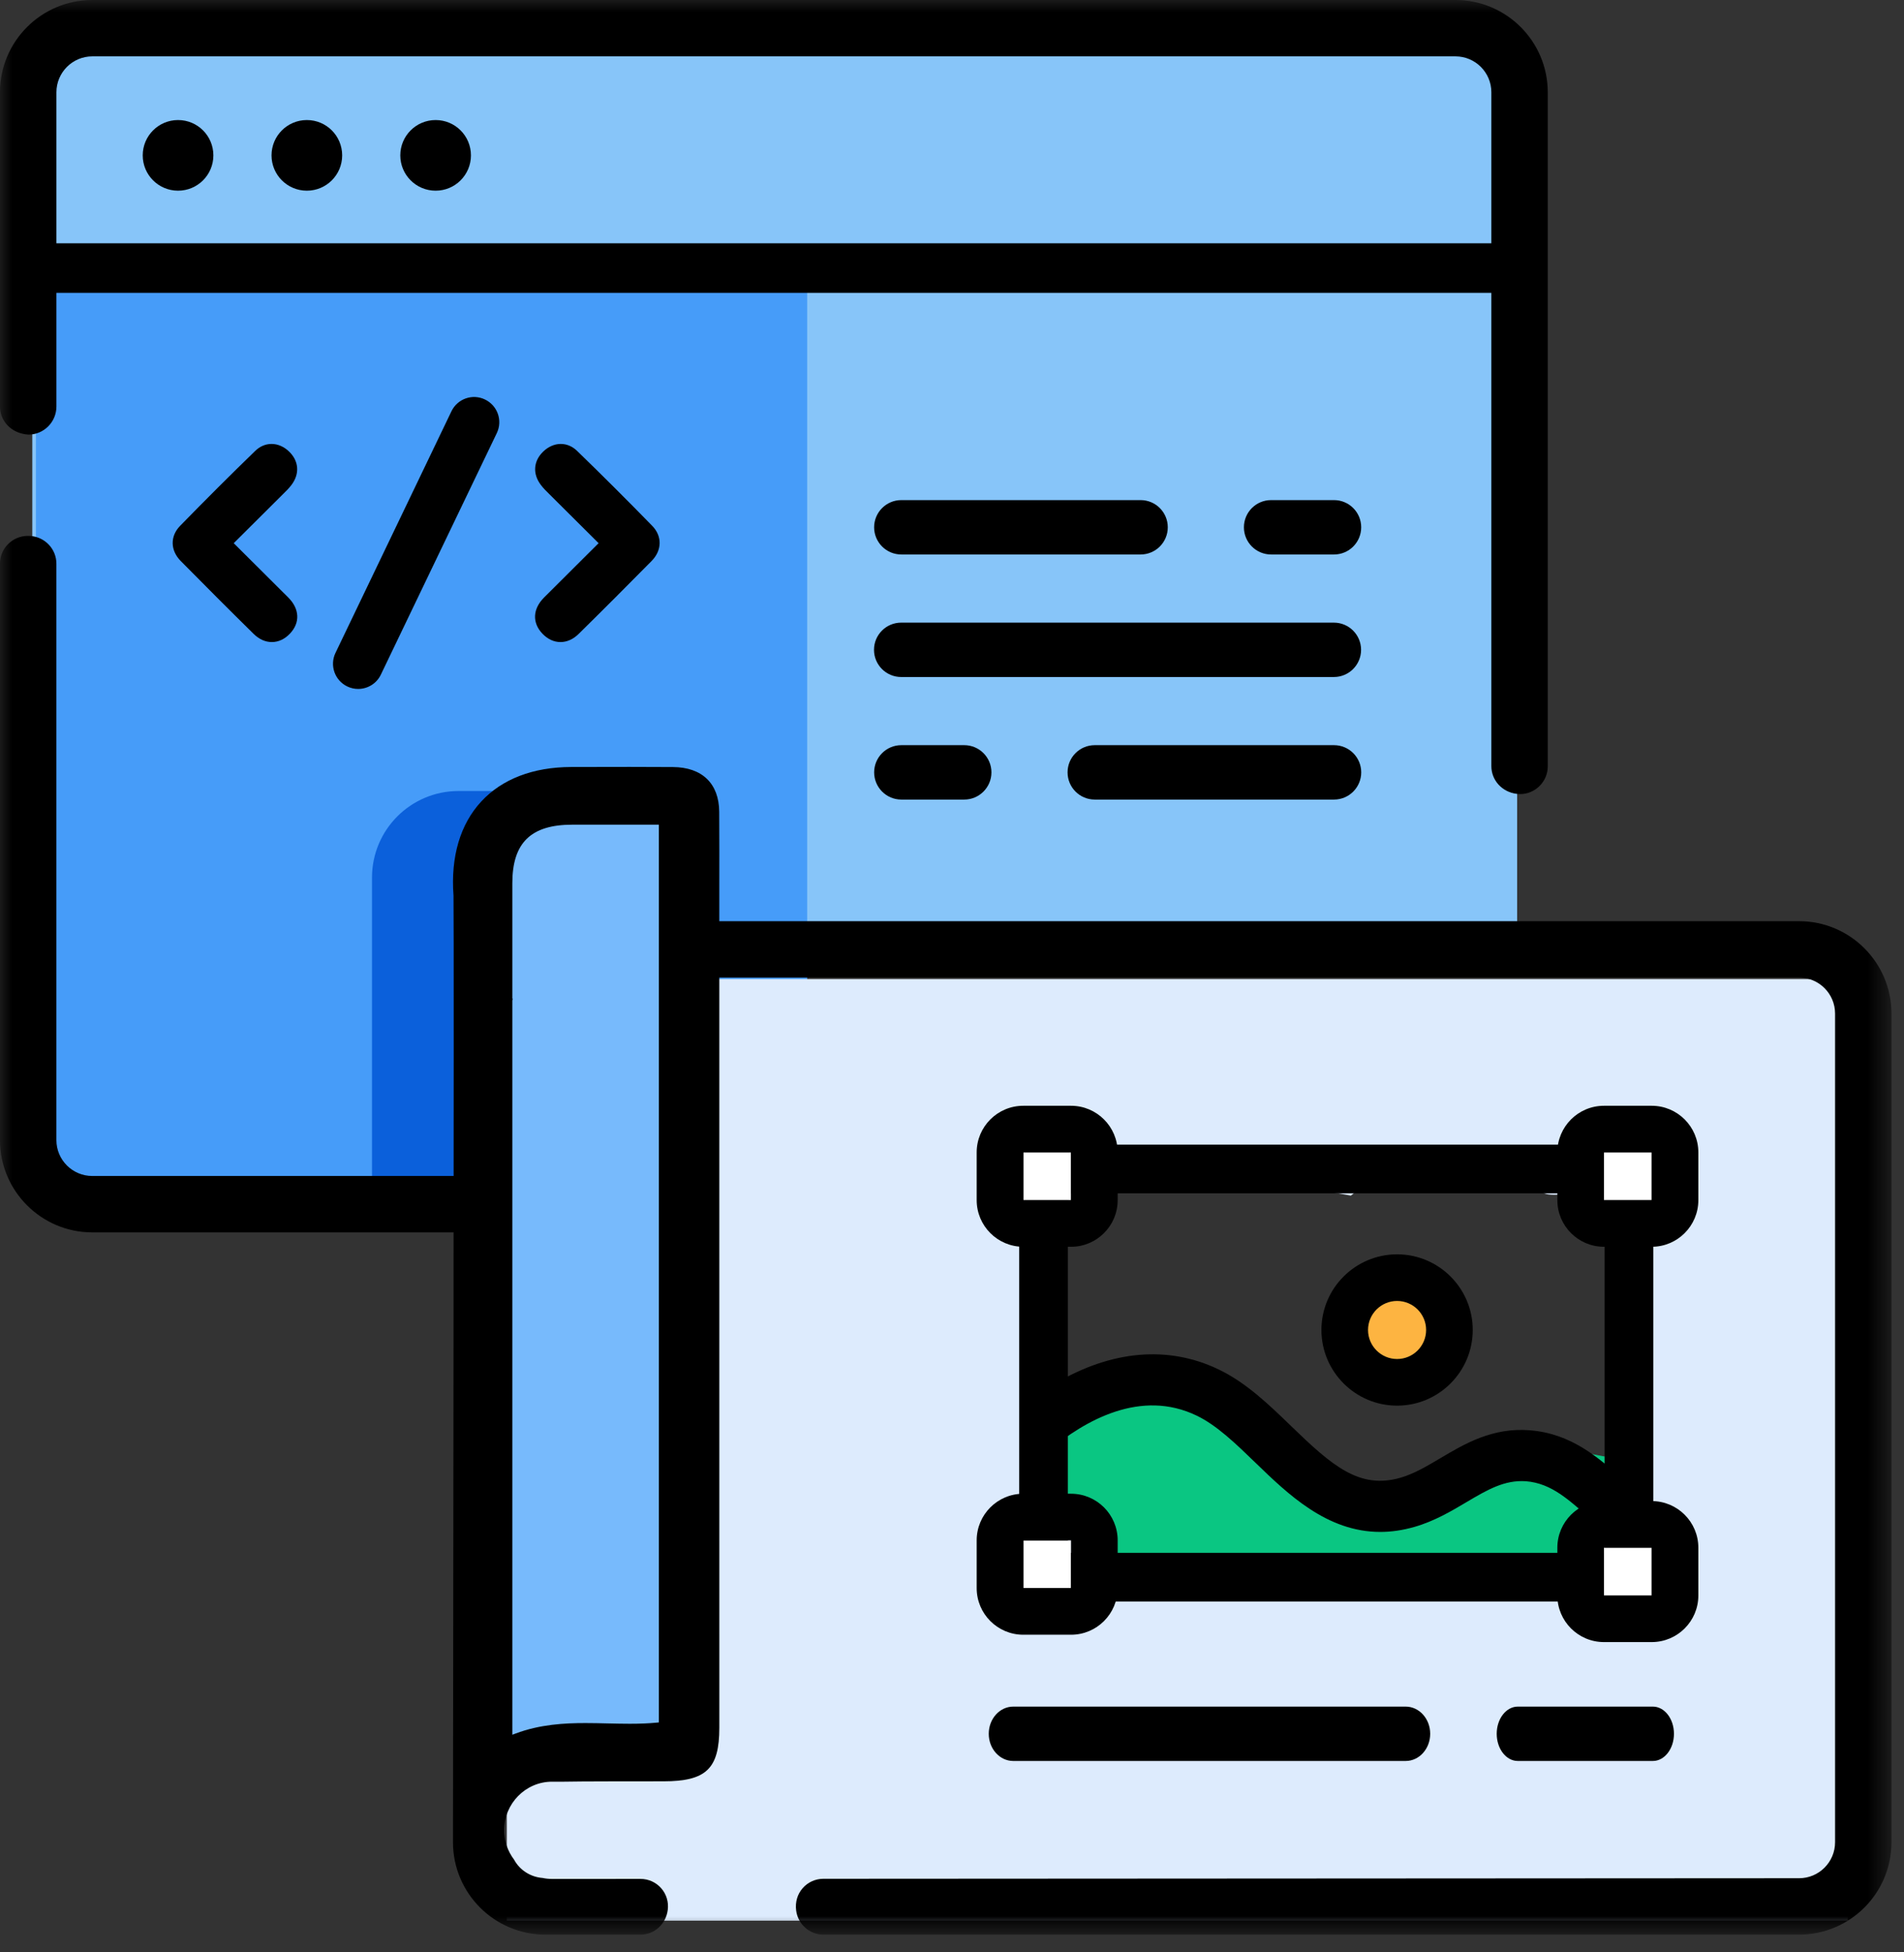 <?xml version="1.0" encoding="UTF-8"?>
<svg width="79px" height="81px" viewBox="0 0 79 81" version="1.1" xmlns="http://www.w3.org/2000/svg" xmlns:xlink="http://www.w3.org/1999/xlink">
    <rect x="0" y="0" width="79" height="81" fill="#333333" stroke="none"/>
    <title>9387D671-E53F-4080-9EE1-234566D593E5</title>
    <defs>
        <polygon id="path-1" points="0 80.271 78.48 80.271 78.48 0 0 0"></polygon>
    </defs>
    <g id="3rd-itteration" stroke="none" stroke-width="1" fill="none" fill-rule="evenodd">
        <g id="home" transform="translate(-637, -2045)">
            <g id="Web-design-&amp;-development-color" transform="translate(637, 2045)">
                <path d="M20.516,49.428 C20.234,45.428 20.395,41.432 20.417,37.389 C20.429,35.261 22.009,34.151 23.672,34.032 C24.239,33.426 25.058,33.021 26.142,33.021 C29.198,33.021 30.192,36.165 29.143,38.236 C39.483,38.253 49.852,38.438 60.066,39.964 C61.024,39.864 61.994,39.94 62.949,40.145 L62.949,2.032 L1.34,2.032 L1.34,49.512 L20.463,49.512 C20.48,49.484 20.498,49.456 20.516,49.428" id="Fill-1" fill="#87C5F9"></path>
                <mask id="mask-2" fill="white">
                    <use xlink:href="#path-1"></use>
                </mask>
                <g id="Clip-4"></g>
                <polygon id="Fill-3" fill="#469CF9" mask="url(#mask-2)" points="1.491 49.428 33.491 49.428 33.491 12.033 1.491 12.033"></polygon>
                <path d="M15.435,50.512 L23.465,50.512 L23.465,32.82 L19.028,32.82 C17.043,32.82 15.435,34.428 15.435,36.412 L15.435,50.512 Z" id="Fill-6" fill="#0B60DB" mask="url(#mask-2)"></path>
                <path d="M62.746,61.705 C60.907,60.214 57.668,62.67 55.348,62.119 C52.907,61.539 50.933,60.007 48.491,59.443 C47.341,59.177 46.597,58.568 46.192,57.821 C43.358,59.551 41.736,56.71 42.935,53.977 C42.034,51.067 43.438,48.276 45.988,49.357 C46.508,49.068 47.128,48.886 47.858,48.875 C49.663,48.851 51.501,49.103 53.339,49.331 C53.708,49.333 54.078,49.342 54.451,49.371 C54.935,49.407 55.481,49.504 56.05,49.607 C56.359,49.357 56.708,49.145 57.109,49.001 C58.926,48.344 60.613,48.446 62.255,49.08 C62.943,49.059 63.566,49.222 64.098,49.523 C64.751,49.782 68.532,48.904 68.532,49.795 C68.532,53.977 68.597,66.448 62.746,61.705 L62.746,61.705 Z M21.028,79.69 L76.666,79.69 L76.666,40.623 L21.028,40.623 L21.028,79.69 Z" id="Fill-7" fill="#DDEBFD" mask="url(#mask-2)"></path>
                <path d="M64.291,65.822 C64.263,64.578 65.138,63.312 66.922,63.312 C66.94,63.312 66.954,63.316 66.971,63.316 L66.947,60.502 L63.145,59.788 L55.385,62.528 L48.103,57.025 L42.958,57.618 L42.958,62.864 C44.902,62.91 45.732,64.472 45.452,65.822 L64.291,65.822 Z" id="Fill-8" fill="#0AC682" mask="url(#mask-2)"></path>
                <path d="M62.931,32.938 C62.318,32.863 61.879,32.371 61.879,31.788 L61.879,3.828 C61.879,3.007 61.212,2.339 60.391,2.339 L3.829,2.339 C3.009,2.339 2.341,3.007 2.341,3.829 L2.341,16.867 C2.341,17.508 1.821,18.032 1.183,18.032 C0.475,17.989 -0.001,17.478 -0.001,16.865 L-0.001,3.829 C-0.001,1.717 1.718,-0 3.829,-0 L60.391,-0 C62.502,-0 64.219,1.717 64.219,3.829 L64.219,31.792 C64.219,32.101 64.1,32.392 63.88,32.61 C63.663,32.827 63.377,32.947 63.075,32.947 C63.075,32.947 62.98,32.944 62.931,32.938" id="Fill-9" fill="#000000" mask="url(#mask-2)"></path>
                <path d="M3.828,51.133 C1.717,51.133 -0.001,49.415 -0.001,47.304 L-0.001,23.385 C-0.001,22.75 0.518,22.235 1.156,22.235 L1.256,22.238 C1.864,22.277 2.34,22.781 2.34,23.387 L2.34,47.305 C2.34,48.125 3.007,48.793 3.828,48.793 L21.028,48.793 C20.724,49.52 20.646,50.34 20.806,51.133 L3.828,51.133 Z" id="Fill-10" fill="#000000" mask="url(#mask-2)"></path>
                <polygon id="Fill-11" fill="#000000" mask="url(#mask-2)" points="0.877 12.151 62.949 12.151 62.949 10.095 0.877 10.095"></polygon>
                <path d="M8.853,6.447 C8.853,7.256 8.197,7.912 7.388,7.912 C6.578,7.912 5.922,7.256 5.922,6.447 C5.922,5.636 6.578,4.981 7.388,4.981 C8.197,4.981 8.853,5.636 8.853,6.447" id="Fill-12" fill="#000000" mask="url(#mask-2)"></path>
                <path d="M19.54,6.447 C19.54,7.256 18.884,7.912 18.075,7.912 C17.265,7.912 16.609,7.256 16.609,6.447 C16.609,5.636 17.265,4.981 18.075,4.981 C18.884,4.981 19.54,5.636 19.54,6.447" id="Fill-13" fill="#000000" mask="url(#mask-2)"></path>
                <path d="M14.197,6.447 C14.197,7.256 13.541,7.912 12.732,7.912 C11.922,7.912 11.266,7.256 11.266,6.447 C11.266,5.636 11.922,4.981 12.732,4.981 C13.541,4.981 14.197,5.636 14.197,6.447" id="Fill-14" fill="#000000" mask="url(#mask-2)"></path>
                <path d="M23.255,26.64 C22.981,26.64 22.72,26.518 22.502,26.288 C22.075,25.837 22.103,25.264 22.573,24.793 C23.182,24.182 23.795,23.573 24.423,22.949 L24.837,22.537 L22.786,20.496 C22.663,20.376 22.542,20.255 22.44,20.119 C22.094,19.662 22.131,19.133 22.535,18.74 C22.747,18.534 23.006,18.42 23.266,18.42 C23.516,18.42 23.751,18.52 23.945,18.709 C24.973,19.705 26.021,20.751 27.06,21.816 C27.481,22.247 27.471,22.835 27.035,23.277 C26.034,24.291 25.026,25.302 24.009,26.302 C23.785,26.524 23.524,26.64 23.255,26.64" id="Fill-15" fill="#000000" mask="url(#mask-2)"></path>
                <path d="M11.279,26.64 C11.554,26.64 11.815,26.518 12.032,26.288 C12.459,25.837 12.432,25.264 11.962,24.793 C11.352,24.182 10.739,23.573 10.111,22.949 L9.698,22.537 L11.748,20.496 C11.871,20.376 11.993,20.255 12.095,20.119 C12.44,19.662 12.403,19.133 11.999,18.74 C11.788,18.534 11.528,18.42 11.268,18.42 C11.019,18.42 10.783,18.52 10.589,18.709 C9.561,19.705 8.513,20.751 7.475,21.816 C7.053,22.247 7.063,22.835 7.499,23.277 C8.501,24.291 9.508,25.302 10.525,26.302 C10.75,26.524 11.01,26.64 11.279,26.64" id="Fill-16" fill="#000000" mask="url(#mask-2)"></path>
                <path d="M14.86,28.585 C14.709,28.585 14.555,28.552 14.409,28.482 C13.889,28.232 13.67,27.608 13.92,27.089 L18.731,17.065 C18.98,16.545 19.604,16.324 20.124,16.576 C20.644,16.826 20.863,17.45 20.613,17.97 L15.802,27.992 C15.623,28.367 15.249,28.585 14.86,28.585" id="Fill-17" fill="#000000" mask="url(#mask-2)"></path>
                <path d="M34.164,80.271 C33.592,80.271 33.106,79.84 33.034,79.27 C32.988,78.917 33.088,78.588 33.305,78.341 C33.522,78.094 33.834,77.953 34.163,77.953 L74.647,77.93 C75.47,77.93 76.14,77.261 76.14,76.438 L76.14,42.053 C76.14,41.23 75.47,40.561 74.647,40.561 L29.845,40.561 L29.846,71.682 C29.846,73.385 29.306,73.906 27.534,73.909 L27.423,73.909 C26.819,73.909 23.934,73.909 23.41,73.924 L22.906,73.924 C21.81,73.924 20.917,74.83 20.917,75.942 C20.917,76.379 21.06,76.8 21.33,77.16 C21.566,77.593 22.012,77.881 22.517,77.919 C22.635,77.946 22.77,77.959 22.906,77.959 L26.578,77.958 C26.907,77.958 27.219,78.099 27.435,78.346 C27.651,78.591 27.749,78.919 27.706,79.245 C27.631,79.84 27.146,80.271 26.575,80.271 L22.628,80.271 C20.514,80.271 18.795,78.551 18.795,76.438 C18.795,76.056 18.845,38.212 18.817,37.16 C18.696,35.546 19.095,34.198 19.969,33.254 C20.833,32.321 22.123,31.827 23.699,31.824 L26.126,31.82 C26.725,31.82 27.324,31.822 27.922,31.826 C29.134,31.834 29.833,32.511 29.841,33.681 C29.848,34.758 29.847,35.834 29.845,36.943 L29.845,38.221 L74.647,38.221 C76.761,38.221 78.48,39.94 78.48,42.054 L78.48,76.438 C78.48,78.551 76.761,80.271 74.647,80.271 L34.164,80.271 Z" id="Fill-18" fill="#000000" mask="url(#mask-2)"></path>
                <path d="M21.257,41.512 L21.257,71.977 L21.392,71.926 C22.409,71.544 23.429,71.492 24.293,71.492 C24.602,71.492 24.911,71.499 25.218,71.507 C25.525,71.514 25.827,71.521 26.129,71.521 C26.557,71.521 26.919,71.506 27.247,71.474 L27.337,71.465 L27.337,34.217 L23.745,34.217 C22.025,34.218 21.257,34.969 21.257,36.652 L21.257,41.421 L21.275,41.45 L21.257,41.512 Z" id="Fill-19" fill="#77BAFC" mask="url(#mask-2)"></path>
                <path d="M47.325,23.006 L37.398,23.006 C36.775,23.006 36.269,22.501 36.269,21.878 C36.269,21.255 36.775,20.75 37.398,20.75 L47.325,20.75 C47.948,20.75 48.453,21.255 48.453,21.878 C48.453,22.501 47.948,23.006 47.325,23.006" id="Fill-20" fill="#000000" mask="url(#mask-2)"></path>
                <path d="M55.35,23.006 L52.74,23.006 C52.117,23.006 51.612,22.501 51.612,21.878 C51.612,21.255 52.117,20.75 52.74,20.75 L55.35,20.75 C55.974,20.75 56.478,21.255 56.478,21.878 C56.478,22.501 55.974,23.006 55.35,23.006" id="Fill-21" fill="#000000" mask="url(#mask-2)"></path>
                <path d="M45.423,33.175 L55.35,33.175 C55.974,33.175 56.479,32.669 56.479,32.046 C56.479,31.423 55.974,30.918 55.35,30.918 L45.423,30.918 C44.8,30.918 44.295,31.423 44.295,32.046 C44.295,32.669 44.8,33.175 45.423,33.175" id="Fill-22" fill="#000000" mask="url(#mask-2)"></path>
                <path d="M37.398,33.175 L40.008,33.175 C40.631,33.175 41.136,32.669 41.136,32.046 C41.136,31.423 40.631,30.918 40.008,30.918 L37.398,30.918 C36.775,30.918 36.27,31.423 36.27,32.046 C36.27,32.669 36.775,33.175 37.398,33.175" id="Fill-23" fill="#000000" mask="url(#mask-2)"></path>
                <path d="M55.345,28.09 L37.392,28.09 C36.769,28.09 36.264,27.585 36.264,26.962 C36.264,26.339 36.769,25.834 37.392,25.834 L55.345,25.834 C55.968,25.834 56.473,26.339 56.473,26.962 C56.473,27.585 55.968,28.09 55.345,28.09" id="Fill-24" fill="#000000" mask="url(#mask-2)"></path>
                <path d="M58.323,73.065 L42.042,73.065 C41.48,73.065 41.025,72.56 41.025,71.937 C41.025,71.314 41.48,70.809 42.042,70.809 L58.323,70.809 C58.885,70.809 59.341,71.314 59.341,71.937 C59.341,72.56 58.885,73.065 58.323,73.065" id="Fill-25" fill="#000000" mask="url(#mask-2)"></path>
                <path d="M68.58,73.065 L62.976,73.065 C62.493,73.065 62.101,72.56 62.101,71.937 C62.101,71.314 62.493,70.809 62.976,70.809 L68.58,70.809 C69.063,70.809 69.455,71.314 69.455,71.937 C69.455,72.56 69.063,73.065 68.58,73.065" id="Fill-26" fill="#000000" mask="url(#mask-2)"></path>
                <path d="M57.967,58.322 C56.237,58.322 54.828,56.913 54.828,55.181 C54.828,53.45 56.237,52.044 57.967,52.044 C59.698,52.044 61.106,53.45 61.106,55.181 C61.106,56.913 59.698,58.322 57.967,58.322" id="Fill-27" fill="#000000" mask="url(#mask-2)"></path>
                <path d="M57.967,53.978 C57.303,53.978 56.762,54.518 56.762,55.182 C56.762,55.846 57.303,56.387 57.967,56.387 C58.632,56.387 59.172,55.846 59.172,55.182 C59.172,54.518 58.632,53.978 57.967,53.978" id="Fill-28" fill="#FDB441" mask="url(#mask-2)"></path>
                <path d="M42.288,66.448 L68.597,66.448 L68.597,47.491 L42.288,47.491 L42.288,66.448 Z M44.308,64.429 L66.576,64.429 L66.576,49.512 L44.308,49.512 L44.308,64.429 Z" id="Fill-29" fill="#000000" mask="url(#mask-2)"></path>
                <polygon id="Fill-30" fill="#FFFFFF" mask="url(#mask-2)" points="42.458 49.795 44.439 49.795 44.439 47.815 42.458 47.815"></polygon>
                <path d="M44.439,45.88 L42.458,45.88 C41.39,45.88 40.524,46.746 40.524,47.815 L40.524,49.795 C40.524,50.863 41.39,51.73 42.458,51.73 L44.439,51.73 C45.507,51.73 46.374,50.863 46.374,49.795 L46.374,47.815 C46.374,46.746 45.507,45.88 44.439,45.88 L44.439,45.88 Z M42.458,49.795 L44.439,49.795 L44.439,47.815 L42.458,47.815 L42.458,49.795 Z" id="Fill-31" fill="#000000" mask="url(#mask-2)"></path>
                <polygon id="Fill-32" fill="#FFFFFF" mask="url(#mask-2)" points="42.458 65.892 44.439 65.892 44.439 63.912 42.458 63.912"></polygon>
                <path d="M44.439,61.977 L42.458,61.977 C41.39,61.977 40.524,62.843 40.524,63.912 L40.524,65.892 C40.524,66.96 41.39,67.827 42.458,67.827 L44.439,67.827 C45.507,67.827 46.374,66.96 46.374,65.892 L46.374,63.912 C46.374,62.843 45.507,61.977 44.439,61.977 L44.439,61.977 Z M42.458,65.892 L44.439,65.892 L44.439,63.912 L42.458,63.912 L42.458,65.892 Z" id="Fill-33" fill="#000000" mask="url(#mask-2)"></path>
                <polygon id="Fill-34" fill="#FFFFFF" mask="url(#mask-2)" points="66.551 66.198 68.532 66.198 68.532 64.217 66.551 64.217"></polygon>
                <path d="M68.532,62.282 L66.551,62.282 C65.483,62.282 64.617,63.148 64.617,64.217 L64.617,66.198 C64.617,67.266 65.483,68.132 66.551,68.132 L68.532,68.132 C69.6,68.132 70.467,67.266 70.467,66.198 L70.467,64.217 C70.467,63.148 69.6,62.282 68.532,62.282 L68.532,62.282 Z M66.551,66.198 L68.532,66.198 L68.532,64.217 L66.551,64.217 L66.551,66.198 Z" id="Fill-35" fill="#000000" mask="url(#mask-2)"></path>
                <polygon id="Fill-36" fill="#FFFFFF" mask="url(#mask-2)" points="66.551 49.795 68.532 49.795 68.532 47.815 66.551 47.815"></polygon>
                <path d="M68.532,45.88 L66.551,45.88 C65.483,45.88 64.617,46.746 64.617,47.815 L64.617,49.795 C64.617,50.863 65.483,51.73 66.551,51.73 L68.532,51.73 C69.6,51.73 70.467,50.863 70.467,49.795 L70.467,47.815 C70.467,46.746 69.6,45.88 68.532,45.88 L68.532,45.88 Z M66.551,49.795 L68.532,49.795 L68.532,47.815 L66.551,47.815 L66.551,49.795 Z" id="Fill-37" fill="#000000" mask="url(#mask-2)"></path>
                <path d="M57.268,63.561 C55.057,63.561 53.441,61.997 52.097,60.696 C51.27,59.895 50.488,59.139 49.652,58.736 C47.341,57.621 45.028,58.918 43.496,60.203 L43.346,60.025 C42.659,59.205 42.857,57.949 43.777,57.404 C46.108,56.024 48.47,55.81 50.573,56.825 C51.718,57.376 52.661,58.29 53.573,59.172 C55.275,60.82 56.402,61.801 58.103,61.314 C58.672,61.15 59.203,60.834 59.765,60.501 C60.775,59.902 61.929,59.22 63.474,59.344 C65.203,59.478 66.337,60.49 67.338,61.381 C67.515,61.54 67.692,61.699 67.875,61.853 L66.831,63.082 C66.55,63.102 66.395,63.113 66.114,63.132 C65.128,62.257 64.395,61.543 63.309,61.458 C62.428,61.4 61.728,61.802 60.848,62.325 C60.226,62.694 59.521,63.113 58.692,63.352 C58.191,63.496 57.717,63.561 57.268,63.561" id="Fill-38" fill="#000000" mask="url(#mask-2)"></path>
            </g>
        </g>
    </g>
</svg>